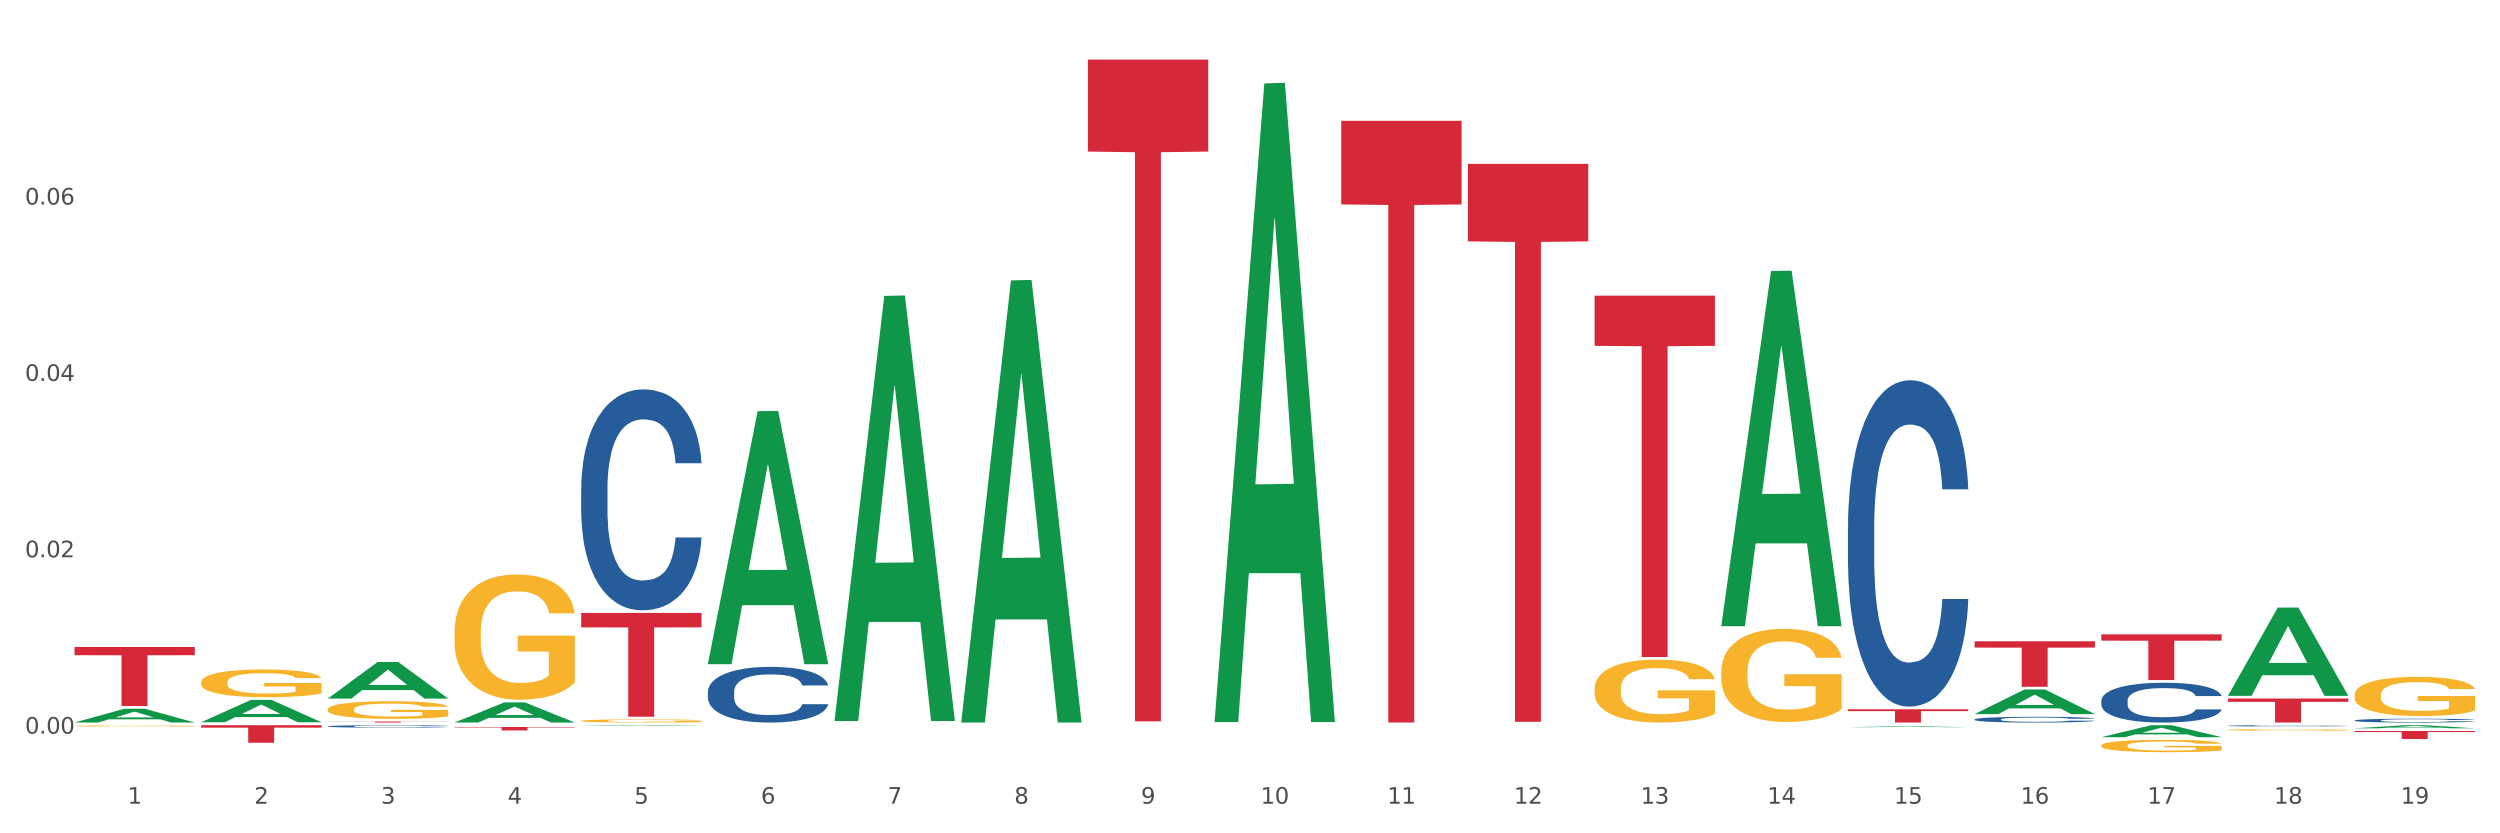 <?xml version="1.0" encoding="utf-8" standalone="no"?>
<!DOCTYPE svg PUBLIC "-//W3C//DTD SVG 1.1//EN"
  "http://www.w3.org/Graphics/SVG/1.1/DTD/svg11.dtd">
<svg xmlns:xlink="http://www.w3.org/1999/xlink" width="1080pt" height="360pt" viewBox="0 0 1080 360" xmlns="http://www.w3.org/2000/svg" version="1.1">
 <rect x="0" y="0" width="1080" height="360" fill="#333333" stroke="none"/>
 <defs>
  <style type="text/css">*{stroke-linejoin: round; stroke-linecap: butt}</style>
 </defs>
 <g id="figure_1">
  <g id="patch_1">
   <path d="M 0 360 
L 1080 360 
L 1080 0 
L 0 0 
z
" style="fill: #ffffff; stroke: #ffffff; stroke-linejoin: miter"/>
  </g>
  <g id="axes_1">
   <g id="matplotlib.axis_1">
    <g id="xtick_1">
     <g id="text_1">
      <!-- 1 -->
      <g style="fill: #4d4d4d" transform="translate(55.115 347.204) scale(0.096 -0.096)">
       <defs>
        <path id="DejaVuSans-31" d="M 794 531 
L 1825 531 
L 1825 4091 
L 703 3866 
L 703 4441 
L 1819 4666 
L 2450 4666 
L 2450 531 
L 3481 531 
L 3481 0 
L 794 0 
L 794 531 
z
" transform="scale(0.016)"/>
       </defs>
       <use xlink:href="#DejaVuSans-31"/>
      </g>
     </g>
    </g>
    <g id="xtick_2">
     <g id="text_2">
      <!-- 2 -->
      <g style="fill: #4d4d4d" transform="translate(109.839 347.204) scale(0.096 -0.096)">
       <defs>
        <path id="DejaVuSans-32" d="M 1228 531 
L 3431 531 
L 3431 0 
L 469 0 
L 469 531 
Q 828 903 1448 1529 
Q 2069 2156 2228 2338 
Q 2531 2678 2651 2914 
Q 2772 3150 2772 3378 
Q 2772 3750 2511 3984 
Q 2250 4219 1831 4219 
Q 1534 4219 1204 4116 
Q 875 4013 500 3803 
L 500 4441 
Q 881 4594 1212 4672 
Q 1544 4750 1819 4750 
Q 2544 4750 2975 4387 
Q 3406 4025 3406 3419 
Q 3406 3131 3298 2873 
Q 3191 2616 2906 2266 
Q 2828 2175 2409 1742 
Q 1991 1309 1228 531 
z
" transform="scale(0.016)"/>
       </defs>
       <use xlink:href="#DejaVuSans-32"/>
      </g>
     </g>
    </g>
    <g id="xtick_3">
     <g id="text_3">
      <!-- 3 -->
      <g style="fill: #4d4d4d" transform="translate(164.564 347.204) scale(0.096 -0.096)">
       <defs>
        <path id="DejaVuSans-33" d="M 2597 2516 
Q 3050 2419 3304 2112 
Q 3559 1806 3559 1356 
Q 3559 666 3084 287 
Q 2609 -91 1734 -91 
Q 1441 -91 1130 -33 
Q 819 25 488 141 
L 488 750 
Q 750 597 1062 519 
Q 1375 441 1716 441 
Q 2309 441 2620 675 
Q 2931 909 2931 1356 
Q 2931 1769 2642 2001 
Q 2353 2234 1838 2234 
L 1294 2234 
L 1294 2753 
L 1863 2753 
Q 2328 2753 2575 2939 
Q 2822 3125 2822 3475 
Q 2822 3834 2567 4026 
Q 2313 4219 1838 4219 
Q 1578 4219 1281 4162 
Q 984 4106 628 3988 
L 628 4550 
Q 988 4650 1302 4700 
Q 1616 4750 1894 4750 
Q 2613 4750 3031 4423 
Q 3450 4097 3450 3541 
Q 3450 3153 3228 2886 
Q 3006 2619 2597 2516 
z
" transform="scale(0.016)"/>
       </defs>
       <use xlink:href="#DejaVuSans-33"/>
      </g>
     </g>
    </g>
    <g id="xtick_4">
     <g id="text_4">
      <!-- 4 -->
      <g style="fill: #4d4d4d" transform="translate(219.288 347.204) scale(0.096 -0.096)">
       <defs>
        <path id="DejaVuSans-34" d="M 2419 4116 
L 825 1625 
L 2419 1625 
L 2419 4116 
z
M 2253 4666 
L 3047 4666 
L 3047 1625 
L 3713 1625 
L 3713 1100 
L 3047 1100 
L 3047 0 
L 2419 0 
L 2419 1100 
L 313 1100 
L 313 1709 
L 2253 4666 
z
" transform="scale(0.016)"/>
       </defs>
       <use xlink:href="#DejaVuSans-34"/>
      </g>
     </g>
    </g>
    <g id="xtick_5">
     <g id="text_5">
      <!-- 5 -->
      <g style="fill: #4d4d4d" transform="translate(274.012 347.204) scale(0.096 -0.096)">
       <defs>
        <path id="DejaVuSans-35" d="M 691 4666 
L 3169 4666 
L 3169 4134 
L 1269 4134 
L 1269 2991 
Q 1406 3038 1543 3061 
Q 1681 3084 1819 3084 
Q 2600 3084 3056 2656 
Q 3513 2228 3513 1497 
Q 3513 744 3044 326 
Q 2575 -91 1722 -91 
Q 1428 -91 1123 -41 
Q 819 9 494 109 
L 494 744 
Q 775 591 1075 516 
Q 1375 441 1709 441 
Q 2250 441 2565 725 
Q 2881 1009 2881 1497 
Q 2881 1984 2565 2268 
Q 2250 2553 1709 2553 
Q 1456 2553 1204 2497 
Q 953 2441 691 2322 
L 691 4666 
z
" transform="scale(0.016)"/>
       </defs>
       <use xlink:href="#DejaVuSans-35"/>
      </g>
     </g>
    </g>
    <g id="xtick_6">
     <g id="text_6">
      <!-- 6 -->
      <g style="fill: #4d4d4d" transform="translate(328.736 347.204) scale(0.096 -0.096)">
       <defs>
        <path id="DejaVuSans-36" d="M 2113 2584 
Q 1688 2584 1439 2293 
Q 1191 2003 1191 1497 
Q 1191 994 1439 701 
Q 1688 409 2113 409 
Q 2538 409 2786 701 
Q 3034 994 3034 1497 
Q 3034 2003 2786 2293 
Q 2538 2584 2113 2584 
z
M 3366 4563 
L 3366 3988 
Q 3128 4100 2886 4159 
Q 2644 4219 2406 4219 
Q 1781 4219 1451 3797 
Q 1122 3375 1075 2522 
Q 1259 2794 1537 2939 
Q 1816 3084 2150 3084 
Q 2853 3084 3261 2657 
Q 3669 2231 3669 1497 
Q 3669 778 3244 343 
Q 2819 -91 2113 -91 
Q 1303 -91 875 529 
Q 447 1150 447 2328 
Q 447 3434 972 4092 
Q 1497 4750 2381 4750 
Q 2619 4750 2861 4703 
Q 3103 4656 3366 4563 
z
" transform="scale(0.016)"/>
       </defs>
       <use xlink:href="#DejaVuSans-36"/>
      </g>
     </g>
    </g>
    <g id="xtick_7">
     <g id="text_7">
      <!-- 7 -->
      <g style="fill: #4d4d4d" transform="translate(383.461 347.204) scale(0.096 -0.096)">
       <defs>
        <path id="DejaVuSans-37" d="M 525 4666 
L 3525 4666 
L 3525 4397 
L 1831 0 
L 1172 0 
L 2766 4134 
L 525 4134 
L 525 4666 
z
" transform="scale(0.016)"/>
       </defs>
       <use xlink:href="#DejaVuSans-37"/>
      </g>
     </g>
    </g>
    <g id="xtick_8">
     <g id="text_8">
      <!-- 8 -->
      <g style="fill: #4d4d4d" transform="translate(438.185 347.204) scale(0.096 -0.096)">
       <defs>
        <path id="DejaVuSans-38" d="M 2034 2216 
Q 1584 2216 1326 1975 
Q 1069 1734 1069 1313 
Q 1069 891 1326 650 
Q 1584 409 2034 409 
Q 2484 409 2743 651 
Q 3003 894 3003 1313 
Q 3003 1734 2745 1975 
Q 2488 2216 2034 2216 
z
M 1403 2484 
Q 997 2584 770 2862 
Q 544 3141 544 3541 
Q 544 4100 942 4425 
Q 1341 4750 2034 4750 
Q 2731 4750 3128 4425 
Q 3525 4100 3525 3541 
Q 3525 3141 3298 2862 
Q 3072 2584 2669 2484 
Q 3125 2378 3379 2068 
Q 3634 1759 3634 1313 
Q 3634 634 3220 271 
Q 2806 -91 2034 -91 
Q 1263 -91 848 271 
Q 434 634 434 1313 
Q 434 1759 690 2068 
Q 947 2378 1403 2484 
z
M 1172 3481 
Q 1172 3119 1398 2916 
Q 1625 2713 2034 2713 
Q 2441 2713 2670 2916 
Q 2900 3119 2900 3481 
Q 2900 3844 2670 4047 
Q 2441 4250 2034 4250 
Q 1625 4250 1398 4047 
Q 1172 3844 1172 3481 
z
" transform="scale(0.016)"/>
       </defs>
       <use xlink:href="#DejaVuSans-38"/>
      </g>
     </g>
    </g>
    <g id="xtick_9">
     <g id="text_9">
      <!-- 9 -->
      <g style="fill: #4d4d4d" transform="translate(492.909 347.204) scale(0.096 -0.096)">
       <defs>
        <path id="DejaVuSans-39" d="M 703 97 
L 703 672 
Q 941 559 1184 500 
Q 1428 441 1663 441 
Q 2288 441 2617 861 
Q 2947 1281 2994 2138 
Q 2813 1869 2534 1725 
Q 2256 1581 1919 1581 
Q 1219 1581 811 2004 
Q 403 2428 403 3163 
Q 403 3881 828 4315 
Q 1253 4750 1959 4750 
Q 2769 4750 3195 4129 
Q 3622 3509 3622 2328 
Q 3622 1225 3098 567 
Q 2575 -91 1691 -91 
Q 1453 -91 1209 -44 
Q 966 3 703 97 
z
M 1959 2075 
Q 2384 2075 2632 2365 
Q 2881 2656 2881 3163 
Q 2881 3666 2632 3958 
Q 2384 4250 1959 4250 
Q 1534 4250 1286 3958 
Q 1038 3666 1038 3163 
Q 1038 2656 1286 2365 
Q 1534 2075 1959 2075 
z
" transform="scale(0.016)"/>
       </defs>
       <use xlink:href="#DejaVuSans-39"/>
      </g>
     </g>
    </g>
    <g id="xtick_10">
     <g id="text_10">
      <!-- 10 -->
      <g style="fill: #4d4d4d" transform="translate(544.58 347.204) scale(0.096 -0.096)">
       <defs>
        <path id="DejaVuSans-30" d="M 2034 4250 
Q 1547 4250 1301 3770 
Q 1056 3291 1056 2328 
Q 1056 1369 1301 889 
Q 1547 409 2034 409 
Q 2525 409 2770 889 
Q 3016 1369 3016 2328 
Q 3016 3291 2770 3770 
Q 2525 4250 2034 4250 
z
M 2034 4750 
Q 2819 4750 3233 4129 
Q 3647 3509 3647 2328 
Q 3647 1150 3233 529 
Q 2819 -91 2034 -91 
Q 1250 -91 836 529 
Q 422 1150 422 2328 
Q 422 3509 836 4129 
Q 1250 4750 2034 4750 
z
" transform="scale(0.016)"/>
       </defs>
       <use xlink:href="#DejaVuSans-31"/>
       <use xlink:href="#DejaVuSans-30" transform="translate(63.623 0)"/>
      </g>
     </g>
    </g>
    <g id="xtick_11">
     <g id="text_11">
      <!-- 11 -->
      <g style="fill: #4d4d4d" transform="translate(599.304 347.204) scale(0.096 -0.096)">
       <use xlink:href="#DejaVuSans-31"/>
       <use xlink:href="#DejaVuSans-31" transform="translate(63.623 0)"/>
      </g>
     </g>
    </g>
    <g id="xtick_12">
     <g id="text_12">
      <!-- 12 -->
      <g style="fill: #4d4d4d" transform="translate(654.028 347.204) scale(0.096 -0.096)">
       <use xlink:href="#DejaVuSans-31"/>
       <use xlink:href="#DejaVuSans-32" transform="translate(63.623 0)"/>
      </g>
     </g>
    </g>
    <g id="xtick_13">
     <g id="text_13">
      <!-- 13 -->
      <g style="fill: #4d4d4d" transform="translate(708.752 347.204) scale(0.096 -0.096)">
       <use xlink:href="#DejaVuSans-31"/>
       <use xlink:href="#DejaVuSans-33" transform="translate(63.623 0)"/>
      </g>
     </g>
    </g>
    <g id="xtick_14">
     <g id="text_14">
      <!-- 14 -->
      <g style="fill: #4d4d4d" transform="translate(763.477 347.204) scale(0.096 -0.096)">
       <use xlink:href="#DejaVuSans-31"/>
       <use xlink:href="#DejaVuSans-34" transform="translate(63.623 0)"/>
      </g>
     </g>
    </g>
    <g id="xtick_15">
     <g id="text_15">
      <!-- 15 -->
      <g style="fill: #4d4d4d" transform="translate(818.201 347.204) scale(0.096 -0.096)">
       <use xlink:href="#DejaVuSans-31"/>
       <use xlink:href="#DejaVuSans-35" transform="translate(63.623 0)"/>
      </g>
     </g>
    </g>
    <g id="xtick_16">
     <g id="text_16">
      <!-- 16 -->
      <g style="fill: #4d4d4d" transform="translate(872.925 347.204) scale(0.096 -0.096)">
       <use xlink:href="#DejaVuSans-31"/>
       <use xlink:href="#DejaVuSans-36" transform="translate(63.623 0)"/>
      </g>
     </g>
    </g>
    <g id="xtick_17">
     <g id="text_17">
      <!-- 17 -->
      <g style="fill: #4d4d4d" transform="translate(927.649 347.204) scale(0.096 -0.096)">
       <use xlink:href="#DejaVuSans-31"/>
       <use xlink:href="#DejaVuSans-37" transform="translate(63.623 0)"/>
      </g>
     </g>
    </g>
    <g id="xtick_18">
     <g id="text_18">
      <!-- 18 -->
      <g style="fill: #4d4d4d" transform="translate(982.374 347.204) scale(0.096 -0.096)">
       <use xlink:href="#DejaVuSans-31"/>
       <use xlink:href="#DejaVuSans-38" transform="translate(63.623 0)"/>
      </g>
     </g>
    </g>
    <g id="xtick_19">
     <g id="text_19">
      <!-- 19 -->
      <g style="fill: #4d4d4d" transform="translate(1037.098 347.204) scale(0.096 -0.096)">
       <use xlink:href="#DejaVuSans-31"/>
       <use xlink:href="#DejaVuSans-39" transform="translate(63.623 0)"/>
      </g>
     </g>
    </g>
    <g id="xtick_20"/>
    <g id="xtick_21"/>
    <g id="xtick_22"/>
    <g id="xtick_23"/>
    <g id="xtick_24"/>
    <g id="xtick_25"/>
    <g id="xtick_26"/>
    <g id="xtick_27"/>
    <g id="xtick_28"/>
    <g id="xtick_29"/>
    <g id="xtick_30"/>
    <g id="xtick_31"/>
    <g id="xtick_32"/>
    <g id="xtick_33"/>
    <g id="xtick_34"/>
    <g id="xtick_35"/>
    <g id="xtick_36"/>
    <g id="xtick_37"/>
   </g>
   <g id="matplotlib.axis_2">
    <g id="ytick_1">
     <g id="text_20">
      <!-- 0.00 -->
      <g style="fill: #4d4d4d" transform="translate(10.8 316.94) scale(0.096 -0.096)">
       <defs>
        <path id="DejaVuSans-2e" d="M 684 794 
L 1344 794 
L 1344 0 
L 684 0 
L 684 794 
z
" transform="scale(0.016)"/>
       </defs>
       <use xlink:href="#DejaVuSans-30"/>
       <use xlink:href="#DejaVuSans-2e" transform="translate(63.623 0)"/>
       <use xlink:href="#DejaVuSans-30" transform="translate(95.41 0)"/>
       <use xlink:href="#DejaVuSans-30" transform="translate(159.033 0)"/>
      </g>
     </g>
    </g>
    <g id="ytick_2">
     <g id="text_21">
      <!-- 0.02 -->
      <g style="fill: #4d4d4d" transform="translate(10.8 240.748) scale(0.096 -0.096)">
       <use xlink:href="#DejaVuSans-30"/>
       <use xlink:href="#DejaVuSans-2e" transform="translate(63.623 0)"/>
       <use xlink:href="#DejaVuSans-30" transform="translate(95.41 0)"/>
       <use xlink:href="#DejaVuSans-32" transform="translate(159.033 0)"/>
      </g>
     </g>
    </g>
    <g id="ytick_3">
     <g id="text_22">
      <!-- 0.04 -->
      <g style="fill: #4d4d4d" transform="translate(10.8 164.556) scale(0.096 -0.096)">
       <use xlink:href="#DejaVuSans-30"/>
       <use xlink:href="#DejaVuSans-2e" transform="translate(63.623 0)"/>
       <use xlink:href="#DejaVuSans-30" transform="translate(95.41 0)"/>
       <use xlink:href="#DejaVuSans-34" transform="translate(159.033 0)"/>
      </g>
     </g>
    </g>
    <g id="ytick_4">
     <g id="text_23">
      <!-- 0.06 -->
      <g style="fill: #4d4d4d" transform="translate(10.8 88.364) scale(0.096 -0.096)">
       <use xlink:href="#DejaVuSans-30"/>
       <use xlink:href="#DejaVuSans-2e" transform="translate(63.623 0)"/>
       <use xlink:href="#DejaVuSans-30" transform="translate(95.41 0)"/>
       <use xlink:href="#DejaVuSans-36" transform="translate(159.033 0)"/>
      </g>
     </g>
    </g>
    <g id="ytick_5"/>
    <g id="ytick_6"/>
    <g id="ytick_7"/>
    <g id="ytick_8"/>
   </g>
   <g id="PolyCollection_1">
    <path d="M 32.175 312.131 
L 32.229 312.125 
L 53.667 306.188 
L 62.564 306.182 
L 84.163 312.142 
L 73.873 312.142 
L 69.21 310.754 
L 47.075 310.754 
L 46.914 310.777 
L 42.412 312.142 
L 32.175 312.142 
L 32.175 312.131 
L 49.862 309.926 
L 66.423 309.92 
L 58.223 307.453 
L 58.115 307.441 
L 58.008 307.458 
L 49.808 309.92 
L 49.862 309.926 
L 32.175 312.131 
z
" clip-path="url(#p5fb655db9b)" style="fill: #109648"/>
    <path d="M 86.899 311.994 
L 86.953 311.985 
L 108.391 302.356 
L 117.288 302.347 
L 138.887 312.012 
L 128.597 312.012 
L 123.934 309.761 
L 101.799 309.761 
L 101.638 309.798 
L 97.136 312.012 
L 86.899 312.012 
L 86.899 311.994 
L 104.586 308.418 
L 121.147 308.409 
L 112.947 304.407 
L 112.84 304.389 
L 112.733 304.416 
L 104.532 308.409 
L 104.586 308.418 
L 86.899 311.994 
z
" clip-path="url(#p5fb655db9b)" style="fill: #109648"/>
    <path d="M 141.624 301.756 
L 141.677 301.741 
L 163.116 285.979 
L 172.012 285.964 
L 193.612 301.786 
L 183.321 301.786 
L 178.658 298.101 
L 156.523 298.101 
L 156.362 298.161 
L 151.86 301.786 
L 141.624 301.786 
L 141.624 301.756 
L 159.31 295.903 
L 175.871 295.888 
L 167.671 289.337 
L 167.564 289.307 
L 167.457 289.351 
L 159.257 295.888 
L 159.31 295.903 
L 141.624 301.756 
z
" clip-path="url(#p5fb655db9b)" style="fill: #109648"/>
    <path d="M 196.348 312.126 
L 196.401 312.118 
L 217.84 303.441 
L 226.737 303.433 
L 248.336 312.142 
L 238.045 312.142 
L 233.383 310.114 
L 211.247 310.114 
L 211.087 310.147 
L 206.585 312.142 
L 196.348 312.142 
L 196.348 312.126 
L 214.034 308.904 
L 230.596 308.896 
L 222.395 305.289 
L 222.288 305.273 
L 222.181 305.298 
L 213.981 308.896 
L 214.034 308.904 
L 196.348 312.126 
z
" clip-path="url(#p5fb655db9b)" style="fill: #109648"/>
    <path d="M 743.591 290.26 
L 743.652 290.224 
L 743.652 288.901 
L 743.775 287.763 
L 744.388 285.008 
L 745.309 282.731 
L 745.984 281.519 
L 746.66 280.527 
L 747.457 279.535 
L 748.44 278.507 
L 750.22 277.001 
L 751.324 276.23 
L 752.675 275.422 
L 755.13 274.246 
L 756.91 273.585 
L 758.751 273.034 
L 761.759 272.373 
L 763.723 272.079 
L 765.81 271.859 
L 768.326 271.712 
L 770.229 271.675 
L 774.403 271.785 
L 777.963 272.116 
L 779.681 272.373 
L 781.891 272.814 
L 783.057 273.108 
L 784.96 273.695 
L 786.924 274.467 
L 788.275 275.128 
L 790.3 276.377 
L 791.835 277.625 
L 793.246 279.168 
L 793.983 280.233 
L 794.535 281.225 
L 795.026 282.363 
L 795.517 284.163 
L 784.469 284.163 
L 784.039 282.878 
L 783.364 281.666 
L 782.382 280.49 
L 781.523 279.756 
L 780.05 278.837 
L 778.699 278.25 
L 777.288 277.809 
L 775.569 277.442 
L 774.219 277.258 
L 772.316 277.111 
L 768.572 277.148 
L 766.055 277.442 
L 764.337 277.809 
L 763.232 278.14 
L 762.25 278.507 
L 761.145 279.021 
L 759.856 279.792 
L 758.935 280.49 
L 758.015 281.372 
L 757.278 282.253 
L 756.603 283.282 
L 756.051 284.384 
L 755.621 285.522 
L 755.253 286.918 
L 754.946 289.232 
L 754.946 294.264 
L 755.068 295.402 
L 755.375 296.908 
L 755.744 298.047 
L 756.357 299.406 
L 756.91 300.324 
L 757.953 301.646 
L 759.119 302.748 
L 760.04 303.446 
L 760.961 304.034 
L 762.557 304.842 
L 764.337 305.503 
L 765.871 305.907 
L 767.958 306.274 
L 769.37 306.421 
L 770.597 306.495 
L 773.605 306.495 
L 775.753 306.385 
L 778.147 306.127 
L 779.988 305.797 
L 781.523 305.393 
L 783.241 304.732 
L 784.346 304.107 
L 784.346 296.431 
L 770.843 296.394 
L 770.843 291.289 
L 795.579 291.289 
L 795.579 306.274 
L 794.535 307.046 
L 793.369 307.744 
L 792.141 308.368 
L 790.3 309.139 
L 788.09 309.874 
L 786.126 310.388 
L 784.039 310.829 
L 781.584 311.233 
L 778.392 311.6 
L 776.428 311.747 
L 773.973 311.857 
L 771.088 311.894 
L 768.572 311.82 
L 766.117 311.637 
L 763.539 311.306 
L 761.022 310.829 
L 759.119 310.351 
L 757.217 309.764 
L 755.191 308.992 
L 753.595 308.258 
L 752.368 307.597 
L 751.017 306.752 
L 749.544 305.65 
L 748.44 304.658 
L 747.457 303.63 
L 746.414 302.308 
L 745.677 301.169 
L 744.941 299.736 
L 744.511 298.671 
L 744.02 297.019 
L 743.652 294.705 
L 743.591 290.26 
z
" clip-path="url(#p5fb655db9b)" style="fill: #f7b32b"/>
    <path d="M 907.763 322.075 
L 907.825 322.07 
L 907.825 321.895 
L 907.948 321.743 
L 908.561 321.377 
L 909.482 321.075 
L 910.157 320.914 
L 910.832 320.782 
L 911.63 320.65 
L 912.612 320.514 
L 914.392 320.314 
L 915.497 320.211 
L 916.847 320.104 
L 919.303 319.948 
L 921.083 319.86 
L 922.924 319.787 
L 925.932 319.699 
L 927.896 319.66 
L 929.983 319.63 
L 932.499 319.611 
L 934.402 319.606 
L 938.576 319.621 
L 942.136 319.665 
L 943.854 319.699 
L 946.064 319.757 
L 947.23 319.796 
L 949.133 319.874 
L 951.097 319.977 
L 952.447 320.065 
L 954.473 320.231 
L 956.007 320.397 
L 957.419 320.601 
L 958.156 320.743 
L 958.708 320.875 
L 959.199 321.026 
L 959.69 321.265 
L 948.642 321.265 
L 948.212 321.094 
L 947.537 320.933 
L 946.555 320.777 
L 945.696 320.68 
L 944.223 320.558 
L 942.872 320.479 
L 941.46 320.421 
L 939.742 320.372 
L 938.392 320.348 
L 936.489 320.328 
L 932.745 320.333 
L 930.228 320.372 
L 928.51 320.421 
L 927.405 320.465 
L 926.423 320.514 
L 925.318 320.582 
L 924.029 320.684 
L 923.108 320.777 
L 922.187 320.894 
L 921.451 321.011 
L 920.776 321.148 
L 920.223 321.294 
L 919.794 321.446 
L 919.425 321.631 
L 919.119 321.939 
L 919.119 322.607 
L 919.241 322.758 
L 919.548 322.958 
L 919.916 323.11 
L 920.53 323.29 
L 921.083 323.412 
L 922.126 323.588 
L 923.292 323.734 
L 924.213 323.827 
L 925.134 323.905 
L 926.73 324.013 
L 928.51 324.1 
L 930.044 324.154 
L 932.131 324.203 
L 933.543 324.222 
L 934.77 324.232 
L 937.778 324.232 
L 939.926 324.218 
L 942.32 324.183 
L 944.161 324.139 
L 945.696 324.086 
L 947.414 323.998 
L 948.519 323.915 
L 948.519 322.895 
L 935.016 322.89 
L 935.016 322.212 
L 959.751 322.212 
L 959.751 324.203 
L 958.708 324.305 
L 957.542 324.398 
L 956.314 324.481 
L 954.473 324.584 
L 952.263 324.681 
L 950.299 324.749 
L 948.212 324.808 
L 945.757 324.862 
L 942.565 324.91 
L 940.601 324.93 
L 938.146 324.945 
L 935.261 324.95 
L 932.745 324.94 
L 930.29 324.915 
L 927.712 324.871 
L 925.195 324.808 
L 923.292 324.745 
L 921.39 324.666 
L 919.364 324.564 
L 917.768 324.466 
L 916.541 324.379 
L 915.19 324.266 
L 913.717 324.12 
L 912.612 323.988 
L 911.63 323.852 
L 910.587 323.676 
L 909.85 323.525 
L 909.114 323.334 
L 908.684 323.193 
L 908.193 322.973 
L 907.825 322.666 
L 907.763 322.075 
z
" clip-path="url(#p5fb655db9b)" style="fill: #f7b32b"/>
    <path d="M 962.488 315.3 
L 962.549 315.299 
L 962.549 315.277 
L 962.672 315.258 
L 963.286 315.211 
L 964.206 315.173 
L 964.881 315.153 
L 965.557 315.136 
L 966.355 315.119 
L 967.337 315.102 
L 969.117 315.077 
L 970.221 315.064 
L 971.572 315.05 
L 974.027 315.03 
L 975.807 315.019 
L 977.648 315.01 
L 980.656 314.999 
L 982.62 314.994 
L 984.707 314.99 
L 987.223 314.988 
L 989.126 314.987 
L 993.3 314.989 
L 996.86 314.994 
L 998.579 314.999 
L 1000.788 315.006 
L 1001.954 315.011 
L 1003.857 315.021 
L 1005.821 315.034 
L 1007.172 315.045 
L 1009.197 315.066 
L 1010.732 315.087 
L 1012.143 315.113 
L 1012.88 315.131 
L 1013.432 315.148 
L 1013.923 315.167 
L 1014.414 315.197 
L 1003.366 315.197 
L 1002.936 315.176 
L 1002.261 315.155 
L 1001.279 315.135 
L 1000.42 315.123 
L 998.947 315.108 
L 997.596 315.098 
L 996.185 315.09 
L 994.466 315.084 
L 993.116 315.081 
L 991.213 315.078 
L 987.469 315.079 
L 984.952 315.084 
L 983.234 315.09 
L 982.129 315.096 
L 981.147 315.102 
L 980.042 315.111 
L 978.753 315.124 
L 977.832 315.135 
L 976.912 315.15 
L 976.175 315.165 
L 975.5 315.182 
L 974.948 315.201 
L 974.518 315.22 
L 974.15 315.244 
L 973.843 315.283 
L 973.843 315.367 
L 973.966 315.386 
L 974.272 315.412 
L 974.641 315.431 
L 975.255 315.454 
L 975.807 315.469 
L 976.85 315.492 
L 978.017 315.51 
L 978.937 315.522 
L 979.858 315.532 
L 981.454 315.545 
L 983.234 315.557 
L 984.768 315.563 
L 986.855 315.57 
L 988.267 315.572 
L 989.494 315.573 
L 992.502 315.573 
L 994.65 315.571 
L 997.044 315.567 
L 998.885 315.562 
L 1000.42 315.555 
L 1002.139 315.544 
L 1003.243 315.533 
L 1003.243 315.404 
L 989.74 315.403 
L 989.74 315.317 
L 1014.476 315.317 
L 1014.476 315.57 
L 1013.432 315.583 
L 1012.266 315.594 
L 1011.038 315.605 
L 1009.197 315.618 
L 1006.987 315.63 
L 1005.023 315.639 
L 1002.936 315.646 
L 1000.481 315.653 
L 997.29 315.659 
L 995.325 315.662 
L 992.87 315.664 
L 989.985 315.664 
L 987.469 315.663 
L 985.014 315.66 
L 982.436 315.654 
L 979.919 315.646 
L 978.017 315.638 
L 976.114 315.628 
L 974.088 315.615 
L 972.492 315.603 
L 971.265 315.592 
L 969.915 315.578 
L 968.441 315.559 
L 967.337 315.542 
L 966.355 315.525 
L 965.311 315.503 
L 964.575 315.484 
L 963.838 315.459 
L 963.408 315.442 
L 962.917 315.414 
L 962.549 315.375 
L 962.488 315.3 
z
" clip-path="url(#p5fb655db9b)" style="fill: #f7b32b"/>
    <path d="M 688.866 297.524 
L 688.928 297.5 
L 688.928 296.606 
L 689.05 295.837 
L 689.664 293.975 
L 690.585 292.437 
L 691.26 291.618 
L 691.935 290.948 
L 692.733 290.278 
L 693.715 289.583 
L 695.495 288.565 
L 696.6 288.044 
L 697.95 287.498 
L 700.406 286.704 
L 702.186 286.257 
L 704.027 285.885 
L 707.034 285.438 
L 708.999 285.24 
L 711.086 285.091 
L 713.602 284.991 
L 715.505 284.967 
L 719.679 285.041 
L 723.239 285.264 
L 724.957 285.438 
L 727.167 285.736 
L 728.333 285.934 
L 730.236 286.332 
L 732.2 286.853 
L 733.55 287.299 
L 735.576 288.143 
L 737.11 288.987 
L 738.522 290.029 
L 739.258 290.749 
L 739.811 291.419 
L 740.302 292.189 
L 740.793 293.405 
L 729.745 293.405 
L 729.315 292.536 
L 728.64 291.717 
L 727.658 290.923 
L 726.799 290.427 
L 725.325 289.806 
L 723.975 289.409 
L 722.563 289.111 
L 720.845 288.863 
L 719.494 288.739 
L 717.592 288.64 
L 713.848 288.664 
L 711.331 288.863 
L 709.612 289.111 
L 708.508 289.335 
L 707.526 289.583 
L 706.421 289.93 
L 705.132 290.451 
L 704.211 290.923 
L 703.29 291.519 
L 702.554 292.114 
L 701.879 292.809 
L 701.326 293.554 
L 700.897 294.323 
L 700.528 295.266 
L 700.221 296.83 
L 700.221 300.23 
L 700.344 300.999 
L 700.651 302.016 
L 701.019 302.786 
L 701.633 303.704 
L 702.186 304.325 
L 703.229 305.218 
L 704.395 305.962 
L 705.316 306.434 
L 706.237 306.831 
L 707.832 307.377 
L 709.612 307.824 
L 711.147 308.097 
L 713.234 308.345 
L 714.645 308.444 
L 715.873 308.494 
L 718.881 308.494 
L 721.029 308.419 
L 723.423 308.246 
L 725.264 308.022 
L 726.799 307.749 
L 728.517 307.303 
L 729.622 306.881 
L 729.622 301.694 
L 716.119 301.669 
L 716.119 298.219 
L 740.854 298.219 
L 740.854 308.345 
L 739.811 308.866 
L 738.645 309.338 
L 737.417 309.76 
L 735.576 310.281 
L 733.366 310.777 
L 731.402 311.125 
L 729.315 311.422 
L 726.86 311.695 
L 723.668 311.944 
L 721.704 312.043 
L 719.249 312.117 
L 716.364 312.142 
L 713.848 312.093 
L 711.392 311.968 
L 708.814 311.745 
L 706.298 311.422 
L 704.395 311.1 
L 702.492 310.703 
L 700.467 310.182 
L 698.871 309.685 
L 697.643 309.238 
L 696.293 308.668 
L 694.82 307.923 
L 693.715 307.253 
L 692.733 306.558 
L 691.69 305.665 
L 690.953 304.895 
L 690.217 303.927 
L 689.787 303.208 
L 689.296 302.091 
L 688.928 300.527 
L 688.866 297.524 
z
" clip-path="url(#p5fb655db9b)" style="fill: #f7b32b"/>
    <path d="M 1017.212 314.627 
L 1017.266 314.626 
L 1038.704 313.294 
L 1047.601 313.292 
L 1069.2 314.63 
L 1058.91 314.63 
L 1054.247 314.318 
L 1032.112 314.318 
L 1031.951 314.324 
L 1027.449 314.63 
L 1017.212 314.63 
L 1017.212 314.627 
L 1034.899 314.133 
L 1051.46 314.131 
L 1043.26 313.577 
L 1043.152 313.575 
L 1043.045 313.579 
L 1034.845 314.131 
L 1034.899 314.133 
L 1017.212 314.627 
z
" clip-path="url(#p5fb655db9b)" style="fill: #109648"/>
    <path d="M 32.175 313.602 
L 32.236 313.602 
L 32.236 313.586 
L 32.359 313.572 
L 32.973 313.54 
L 33.894 313.513 
L 34.569 313.499 
L 35.244 313.487 
L 36.042 313.475 
L 37.024 313.463 
L 38.804 313.445 
L 39.909 313.436 
L 41.259 313.427 
L 43.714 313.413 
L 45.494 313.405 
L 47.336 313.398 
L 50.343 313.39 
L 52.307 313.387 
L 54.394 313.384 
L 56.911 313.383 
L 58.814 313.382 
L 62.987 313.384 
L 66.547 313.387 
L 68.266 313.39 
L 70.476 313.396 
L 71.642 313.399 
L 73.544 313.406 
L 75.509 313.415 
L 76.859 313.423 
L 78.884 313.438 
L 80.419 313.453 
L 81.831 313.471 
L 82.567 313.483 
L 83.12 313.495 
L 83.611 313.509 
L 84.102 313.53 
L 73.053 313.53 
L 72.624 313.515 
L 71.949 313.5 
L 70.967 313.486 
L 70.107 313.478 
L 68.634 313.467 
L 67.284 313.46 
L 65.872 313.455 
L 64.153 313.45 
L 62.803 313.448 
L 60.9 313.447 
L 57.156 313.447 
L 54.64 313.45 
L 52.921 313.455 
L 51.816 313.459 
L 50.834 313.463 
L 49.729 313.469 
L 48.44 313.478 
L 47.52 313.486 
L 46.599 313.497 
L 45.863 313.507 
L 45.187 313.519 
L 44.635 313.533 
L 44.205 313.546 
L 43.837 313.562 
L 43.53 313.59 
L 43.53 313.649 
L 43.653 313.663 
L 43.96 313.681 
L 44.328 313.694 
L 44.942 313.71 
L 45.494 313.721 
L 46.538 313.737 
L 47.704 313.75 
L 48.625 313.758 
L 49.545 313.765 
L 51.141 313.774 
L 52.921 313.782 
L 54.456 313.787 
L 56.542 313.791 
L 57.954 313.793 
L 59.182 313.794 
L 62.189 313.794 
L 64.338 313.793 
L 66.731 313.79 
L 68.573 313.786 
L 70.107 313.781 
L 71.826 313.773 
L 72.931 313.766 
L 72.931 313.675 
L 59.427 313.675 
L 59.427 313.614 
L 84.163 313.614 
L 84.163 313.791 
L 83.12 313.801 
L 81.953 313.809 
L 80.726 313.816 
L 78.884 313.825 
L 76.675 313.834 
L 74.711 313.84 
L 72.624 313.845 
L 70.169 313.85 
L 66.977 313.854 
L 65.013 313.856 
L 62.558 313.857 
L 59.673 313.858 
L 57.156 313.857 
L 54.701 313.855 
L 52.123 313.851 
L 49.607 313.845 
L 47.704 313.84 
L 45.801 313.833 
L 43.776 313.824 
L 42.18 313.815 
L 40.952 313.807 
L 39.602 313.797 
L 38.129 313.784 
L 37.024 313.772 
L 36.042 313.76 
L 34.998 313.744 
L 34.262 313.731 
L 33.525 313.714 
L 33.096 313.701 
L 32.605 313.682 
L 32.236 313.655 
L 32.175 313.602 
z
" clip-path="url(#p5fb655db9b)" style="fill: #f7b32b"/>
    <path d="M 1017.212 300.234 
L 1017.273 300.219 
L 1017.273 299.662 
L 1017.396 299.183 
L 1018.01 298.024 
L 1018.931 297.066 
L 1019.606 296.556 
L 1020.281 296.139 
L 1021.079 295.721 
L 1022.061 295.289 
L 1023.841 294.655 
L 1024.946 294.33 
L 1026.296 293.99 
L 1028.751 293.496 
L 1030.531 293.218 
L 1032.373 292.986 
L 1035.38 292.708 
L 1037.344 292.584 
L 1039.431 292.491 
L 1041.948 292.43 
L 1043.85 292.414 
L 1048.024 292.46 
L 1051.584 292.6 
L 1053.303 292.708 
L 1055.512 292.893 
L 1056.679 293.017 
L 1058.581 293.264 
L 1060.546 293.589 
L 1061.896 293.867 
L 1063.921 294.392 
L 1065.456 294.918 
L 1066.868 295.567 
L 1067.604 296.015 
L 1068.157 296.432 
L 1068.648 296.911 
L 1069.139 297.669 
L 1058.09 297.669 
L 1057.661 297.128 
L 1056.986 296.618 
L 1056.004 296.123 
L 1055.144 295.814 
L 1053.671 295.428 
L 1052.321 295.181 
L 1050.909 294.995 
L 1049.19 294.841 
L 1047.84 294.763 
L 1045.937 294.701 
L 1042.193 294.717 
L 1039.677 294.841 
L 1037.958 294.995 
L 1036.853 295.134 
L 1035.871 295.289 
L 1034.766 295.505 
L 1033.477 295.83 
L 1032.557 296.123 
L 1031.636 296.494 
L 1030.899 296.865 
L 1030.224 297.298 
L 1029.672 297.761 
L 1029.242 298.241 
L 1028.874 298.828 
L 1028.567 299.801 
L 1028.567 301.919 
L 1028.69 302.398 
L 1028.997 303.032 
L 1029.365 303.511 
L 1029.979 304.082 
L 1030.531 304.469 
L 1031.575 305.025 
L 1032.741 305.489 
L 1033.662 305.783 
L 1034.582 306.03 
L 1036.178 306.37 
L 1037.958 306.648 
L 1039.493 306.818 
L 1041.579 306.973 
L 1042.991 307.034 
L 1044.219 307.065 
L 1047.226 307.065 
L 1049.375 307.019 
L 1051.768 306.911 
L 1053.61 306.772 
L 1055.144 306.602 
L 1056.863 306.323 
L 1057.968 306.061 
L 1057.968 302.831 
L 1044.464 302.815 
L 1044.464 300.667 
L 1069.2 300.667 
L 1069.2 306.973 
L 1068.157 307.297 
L 1066.99 307.591 
L 1065.763 307.853 
L 1063.921 308.178 
L 1061.712 308.487 
L 1059.748 308.703 
L 1057.661 308.889 
L 1055.206 309.059 
L 1052.014 309.213 
L 1050.05 309.275 
L 1047.595 309.322 
L 1044.71 309.337 
L 1042.193 309.306 
L 1039.738 309.229 
L 1037.16 309.09 
L 1034.644 308.889 
L 1032.741 308.688 
L 1030.838 308.441 
L 1028.813 308.116 
L 1027.217 307.807 
L 1025.989 307.529 
L 1024.639 307.173 
L 1023.166 306.71 
L 1022.061 306.293 
L 1021.079 305.86 
L 1020.035 305.303 
L 1019.299 304.824 
L 1018.562 304.222 
L 1018.133 303.773 
L 1017.642 303.078 
L 1017.273 302.104 
L 1017.212 300.234 
z
" clip-path="url(#p5fb655db9b)" style="fill: #f7b32b"/>
    <path d="M 907.763 318.446 
L 907.817 318.441 
L 929.255 313.297 
L 938.152 313.292 
L 959.751 318.456 
L 949.461 318.456 
L 944.798 317.253 
L 922.663 317.253 
L 922.502 317.273 
L 918 318.456 
L 907.763 318.456 
L 907.763 318.446 
L 925.45 316.536 
L 942.011 316.531 
L 933.811 314.393 
L 933.704 314.383 
L 933.597 314.398 
L 925.396 316.531 
L 925.45 316.536 
L 907.763 318.446 
z
" clip-path="url(#p5fb655db9b)" style="fill: #109648"/>
    <path d="M 853.039 308.494 
L 853.093 308.483 
L 874.531 297.849 
L 883.428 297.839 
L 905.027 308.514 
L 894.737 308.514 
L 890.074 306.028 
L 867.939 306.028 
L 867.778 306.068 
L 863.276 308.514 
L 853.039 308.514 
L 853.039 308.494 
L 870.726 304.545 
L 887.287 304.535 
L 879.087 300.115 
L 878.98 300.095 
L 878.872 300.125 
L 870.672 304.535 
L 870.726 304.545 
L 853.039 308.494 
z
" clip-path="url(#p5fb655db9b)" style="fill: #109648"/>
    <path d="M 798.315 314.143 
L 798.368 314.142 
L 819.807 313.766 
L 828.704 313.765 
L 850.303 314.144 
L 840.012 314.144 
L 835.35 314.055 
L 813.215 314.055 
L 813.054 314.057 
L 808.552 314.144 
L 798.315 314.144 
L 798.315 314.143 
L 816.002 314.003 
L 832.563 314.003 
L 824.362 313.846 
L 824.255 313.845 
L 824.148 313.846 
L 815.948 314.003 
L 816.002 314.003 
L 798.315 314.143 
z
" clip-path="url(#p5fb655db9b)" style="fill: #109648"/>
    <path d="M 743.591 270.237 
L 743.644 270.092 
L 765.083 117.073 
L 773.979 116.929 
L 795.579 270.525 
L 785.288 270.525 
L 780.625 234.758 
L 758.49 234.758 
L 758.329 235.335 
L 753.827 270.525 
L 743.591 270.525 
L 743.591 270.237 
L 761.277 213.413 
L 777.838 213.269 
L 769.638 149.668 
L 769.531 149.379 
L 769.424 149.812 
L 761.224 213.269 
L 761.277 213.413 
L 743.591 270.237 
z
" clip-path="url(#p5fb655db9b)" style="fill: #109648"/>
    <path d="M 251.072 311.408 
L 251.133 311.407 
L 251.133 311.362 
L 251.256 311.323 
L 251.87 311.229 
L 252.791 311.152 
L 253.466 311.111 
L 254.141 311.077 
L 254.939 311.044 
L 255.921 311.009 
L 257.701 310.958 
L 258.806 310.932 
L 260.156 310.904 
L 262.611 310.864 
L 264.391 310.842 
L 266.233 310.823 
L 269.24 310.801 
L 271.204 310.791 
L 273.291 310.783 
L 275.808 310.778 
L 277.711 310.777 
L 281.884 310.781 
L 285.444 310.792 
L 287.163 310.801 
L 289.373 310.816 
L 290.539 310.826 
L 292.442 310.845 
L 294.406 310.872 
L 295.756 310.894 
L 297.782 310.936 
L 299.316 310.979 
L 300.728 311.031 
L 301.464 311.067 
L 302.017 311.101 
L 302.508 311.14 
L 302.999 311.201 
L 291.951 311.201 
L 291.521 311.157 
L 290.846 311.116 
L 289.864 311.076 
L 289.004 311.051 
L 287.531 311.02 
L 286.181 311 
L 284.769 310.985 
L 283.051 310.973 
L 281.7 310.966 
L 279.797 310.961 
L 276.053 310.963 
L 273.537 310.973 
L 271.818 310.985 
L 270.713 310.996 
L 269.731 311.009 
L 268.627 311.026 
L 267.338 311.052 
L 266.417 311.076 
L 265.496 311.106 
L 264.76 311.136 
L 264.084 311.171 
L 263.532 311.208 
L 263.102 311.247 
L 262.734 311.294 
L 262.427 311.373 
L 262.427 311.544 
L 262.55 311.582 
L 262.857 311.633 
L 263.225 311.672 
L 263.839 311.718 
L 264.391 311.749 
L 265.435 311.794 
L 266.601 311.832 
L 267.522 311.855 
L 268.442 311.875 
L 270.038 311.903 
L 271.818 311.925 
L 273.353 311.939 
L 275.44 311.951 
L 276.851 311.956 
L 278.079 311.959 
L 281.086 311.959 
L 283.235 311.955 
L 285.629 311.946 
L 287.47 311.935 
L 289.004 311.921 
L 290.723 311.899 
L 291.828 311.878 
L 291.828 311.617 
L 278.324 311.616 
L 278.324 311.443 
L 303.06 311.443 
L 303.06 311.951 
L 302.017 311.978 
L 300.851 312.001 
L 299.623 312.022 
L 297.782 312.049 
L 295.572 312.074 
L 293.608 312.091 
L 291.521 312.106 
L 289.066 312.12 
L 285.874 312.132 
L 283.91 312.137 
L 281.455 312.141 
L 278.57 312.142 
L 276.053 312.14 
L 273.598 312.133 
L 271.02 312.122 
L 268.504 312.106 
L 266.601 312.09 
L 264.698 312.07 
L 262.673 312.044 
L 261.077 312.019 
L 259.849 311.996 
L 258.499 311.968 
L 257.026 311.93 
L 255.921 311.897 
L 254.939 311.862 
L 253.896 311.817 
L 253.159 311.778 
L 252.422 311.729 
L 251.993 311.693 
L 251.502 311.637 
L 251.133 311.559 
L 251.072 311.408 
z
" clip-path="url(#p5fb655db9b)" style="fill: #f7b32b"/>
    <path d="M 1017.212 315.78 
L 1069.2 315.78 
L 1069.2 316.262 
L 1048.75 316.265 
L 1048.75 319.246 
L 1037.539 319.246 
L 1037.539 316.265 
L 1017.212 316.262 
L 1017.212 315.783 
L 1017.212 315.78 
z
" clip-path="url(#p5fb655db9b)" style="fill: #d62839"/>
    <path d="M 962.488 301.767 
L 1014.476 301.767 
L 1014.476 303.208 
L 994.025 303.218 
L 994.025 312.142 
L 982.815 312.142 
L 982.815 303.218 
L 962.488 303.208 
L 962.488 301.776 
L 962.488 301.767 
z
" clip-path="url(#p5fb655db9b)" style="fill: #d62839"/>
    <path d="M 962.488 300.545 
L 962.541 300.509 
L 983.98 262.485 
L 992.877 262.449 
L 1014.476 300.616 
L 1004.185 300.616 
L 999.522 291.729 
L 977.387 291.729 
L 977.227 291.872 
L 972.724 300.616 
L 962.488 300.616 
L 962.488 300.545 
L 980.174 286.425 
L 996.735 286.389 
L 988.535 270.584 
L 988.428 270.512 
L 988.321 270.62 
L 980.121 286.389 
L 980.174 286.425 
L 962.488 300.545 
z
" clip-path="url(#p5fb655db9b)" style="fill: #109648"/>
    <path d="M 524.693 311.412 
L 524.747 311.153 
L 546.185 36.038 
L 555.082 35.779 
L 576.682 311.931 
L 566.391 311.931 
L 561.728 247.625 
L 539.593 247.625 
L 539.432 248.662 
L 534.93 311.931 
L 524.693 311.931 
L 524.693 311.412 
L 542.38 209.249 
L 558.941 208.99 
L 550.741 94.64 
L 550.634 94.121 
L 550.527 94.899 
L 542.327 208.99 
L 542.38 209.249 
L 524.693 311.412 
z
" clip-path="url(#p5fb655db9b)" style="fill: #109648"/>
    <path d="M 579.418 52.186 
L 631.406 52.186 
L 631.406 88.311 
L 610.956 88.555 
L 610.956 312.136 
L 599.745 312.136 
L 599.745 88.555 
L 579.418 88.311 
L 579.418 52.43 
L 579.418 52.186 
z
" clip-path="url(#p5fb655db9b)" style="fill: #d62839"/>
    <path d="M 469.969 25.759 
L 521.957 25.759 
L 521.957 65.485 
L 501.507 65.753 
L 501.507 311.622 
L 490.296 311.622 
L 490.296 65.753 
L 469.969 65.485 
L 469.969 26.028 
L 469.969 25.759 
z
" clip-path="url(#p5fb655db9b)" style="fill: #d62839"/>
    <path d="M 634.142 70.783 
L 686.13 70.783 
L 686.13 104.279 
L 665.68 104.505 
L 665.68 311.819 
L 654.469 311.819 
L 654.469 104.505 
L 634.142 104.279 
L 634.142 71.009 
L 634.142 70.783 
z
" clip-path="url(#p5fb655db9b)" style="fill: #d62839"/>
    <path d="M 688.866 127.727 
L 740.854 127.727 
L 740.854 149.418 
L 720.404 149.565 
L 720.404 283.816 
L 709.193 283.816 
L 709.193 149.565 
L 688.866 149.418 
L 688.866 127.873 
L 688.866 127.727 
z
" clip-path="url(#p5fb655db9b)" style="fill: #d62839"/>
    <path d="M 853.039 310.777 
L 853.101 310.775 
L 853.101 310.712 
L 853.285 310.626 
L 853.961 310.467 
L 854.821 310.347 
L 856.296 310.207 
L 857.095 310.148 
L 858.14 310.082 
L 860.29 309.976 
L 862.748 309.886 
L 864.469 309.836 
L 865.76 309.804 
L 868.648 309.747 
L 870.307 309.723 
L 872.028 309.702 
L 873.503 309.689 
L 875.961 309.673 
L 877.927 309.666 
L 880.201 309.664 
L 882.106 309.666 
L 884.625 309.675 
L 888.312 309.702 
L 889.726 309.718 
L 891.631 309.745 
L 893.597 309.781 
L 895.195 309.818 
L 897.038 309.87 
L 898.943 309.938 
L 900.787 310.024 
L 902.077 310.103 
L 903.122 310.187 
L 904.044 310.288 
L 904.72 310.399 
L 905.027 310.492 
L 893.782 310.492 
L 893.474 310.408 
L 892.86 310.318 
L 892.245 310.257 
L 891.569 310.207 
L 890.525 310.15 
L 889.603 310.114 
L 888.067 310.071 
L 886.653 310.044 
L 885.486 310.028 
L 884.072 310.015 
L 881.061 310.001 
L 878.91 310.001 
L 877.558 310.005 
L 875.899 310.017 
L 874.486 310.033 
L 872.827 310.06 
L 871.536 310.089 
L 870.246 310.128 
L 869.508 310.155 
L 868.402 310.205 
L 867.665 310.245 
L 866.681 310.316 
L 866.128 310.365 
L 865.145 310.494 
L 864.715 310.589 
L 864.531 310.655 
L 864.408 310.727 
L 864.408 311.081 
L 864.776 311.239 
L 865.084 311.307 
L 865.575 311.384 
L 866.497 311.483 
L 867.849 311.581 
L 869.262 311.651 
L 870.43 311.694 
L 871.536 311.726 
L 872.642 311.751 
L 873.994 311.773 
L 875.1 311.787 
L 876.759 311.8 
L 878.726 311.807 
L 880.262 311.807 
L 883.396 311.796 
L 884.81 311.785 
L 886.162 311.769 
L 887.636 311.744 
L 888.804 311.717 
L 889.48 311.696 
L 890.586 311.653 
L 891.446 311.608 
L 892.184 311.556 
L 892.675 311.511 
L 893.228 311.443 
L 893.659 311.366 
L 893.782 311.325 
L 905.027 311.325 
L 904.781 311.407 
L 904.351 311.486 
L 903.491 311.592 
L 902.815 311.653 
L 901.77 311.728 
L 900.664 311.791 
L 899.128 311.861 
L 897.714 311.914 
L 896.24 311.959 
L 894.642 312 
L 891.754 312.056 
L 890.709 312.072 
L 888.497 312.099 
L 886.776 312.115 
L 884.257 312.131 
L 881.676 312.14 
L 878.972 312.142 
L 876.575 312.138 
L 873.933 312.124 
L 872.273 312.11 
L 870.43 312.09 
L 868.279 312.058 
L 866.251 312.02 
L 864.346 311.975 
L 862.564 311.923 
L 860.905 311.864 
L 858.754 311.766 
L 857.156 311.671 
L 855.989 311.583 
L 855.19 311.508 
L 854.391 311.413 
L 853.961 311.348 
L 853.285 311.189 
L 853.039 311.042 
L 853.039 310.777 
z
" clip-path="url(#p5fb655db9b)" style="fill: #255c99"/>
    <path d="M 798.315 306.415 
L 850.303 306.415 
L 850.303 307.211 
L 829.853 307.216 
L 829.853 312.142 
L 818.642 312.142 
L 818.642 307.216 
L 798.315 307.211 
L 798.315 306.42 
L 798.315 306.415 
z
" clip-path="url(#p5fb655db9b)" style="fill: #d62839"/>
    <path d="M 305.796 298.895 
L 305.858 298.873 
L 305.858 298.258 
L 306.042 297.424 
L 306.718 295.886 
L 307.578 294.722 
L 309.053 293.36 
L 309.852 292.788 
L 310.897 292.151 
L 313.048 291.119 
L 315.506 290.24 
L 317.226 289.757 
L 318.517 289.449 
L 321.405 288.9 
L 323.064 288.658 
L 324.785 288.461 
L 326.26 288.329 
L 328.718 288.175 
L 330.684 288.109 
L 332.958 288.087 
L 334.863 288.109 
L 337.382 288.197 
L 341.07 288.461 
L 342.483 288.614 
L 344.388 288.878 
L 346.354 289.23 
L 347.952 289.581 
L 349.796 290.086 
L 351.701 290.745 
L 353.544 291.58 
L 354.835 292.349 
L 355.879 293.162 
L 356.801 294.15 
L 357.477 295.227 
L 357.784 296.127 
L 346.539 296.127 
L 346.232 295.315 
L 345.617 294.436 
L 345.002 293.843 
L 344.327 293.36 
L 343.282 292.81 
L 342.36 292.459 
L 340.824 292.041 
L 339.41 291.778 
L 338.243 291.624 
L 336.829 291.492 
L 333.818 291.36 
L 331.667 291.36 
L 330.316 291.404 
L 328.656 291.514 
L 327.243 291.668 
L 325.584 291.932 
L 324.293 292.217 
L 323.003 292.591 
L 322.265 292.854 
L 321.159 293.338 
L 320.422 293.733 
L 319.439 294.414 
L 318.886 294.897 
L 317.902 296.149 
L 317.472 297.072 
L 317.288 297.709 
L 317.165 298.412 
L 317.165 301.839 
L 317.534 303.377 
L 317.841 304.036 
L 318.332 304.783 
L 319.254 305.749 
L 320.606 306.694 
L 322.02 307.375 
L 323.187 307.792 
L 324.293 308.1 
L 325.399 308.342 
L 326.751 308.561 
L 327.857 308.693 
L 329.517 308.825 
L 331.483 308.891 
L 333.019 308.891 
L 336.153 308.781 
L 337.567 308.671 
L 338.919 308.517 
L 340.394 308.276 
L 341.561 308.012 
L 342.237 307.814 
L 343.343 307.397 
L 344.204 306.958 
L 344.941 306.452 
L 345.433 306.013 
L 345.986 305.354 
L 346.416 304.607 
L 346.539 304.212 
L 357.784 304.212 
L 357.539 305.003 
L 357.108 305.771 
L 356.248 306.804 
L 355.572 307.397 
L 354.527 308.122 
L 353.421 308.737 
L 351.885 309.418 
L 350.472 309.923 
L 348.997 310.363 
L 347.399 310.758 
L 344.511 311.307 
L 343.466 311.461 
L 341.254 311.725 
L 339.533 311.879 
L 337.014 312.032 
L 334.433 312.12 
L 331.729 312.142 
L 329.332 312.098 
L 326.69 311.966 
L 325.031 311.835 
L 323.187 311.637 
L 321.036 311.329 
L 319.008 310.956 
L 317.103 310.517 
L 315.321 310.011 
L 313.662 309.44 
L 311.511 308.495 
L 309.914 307.573 
L 308.746 306.716 
L 307.947 305.991 
L 307.148 305.068 
L 306.718 304.431 
L 306.042 302.894 
L 305.796 301.466 
L 305.796 298.895 
z
" clip-path="url(#p5fb655db9b)" style="fill: #255c99"/>
    <path d="M 798.315 227.622 
L 798.376 227.493 
L 798.376 223.887 
L 798.561 218.994 
L 799.237 209.981 
L 800.097 203.157 
L 801.572 195.173 
L 802.371 191.826 
L 803.415 188.092 
L 805.566 182.04 
L 808.024 176.889 
L 809.745 174.057 
L 811.035 172.254 
L 813.924 169.035 
L 815.583 167.618 
L 817.303 166.46 
L 818.778 165.687 
L 821.236 164.786 
L 823.203 164.399 
L 825.476 164.271 
L 827.381 164.399 
L 829.901 164.914 
L 833.588 166.46 
L 835.001 167.361 
L 836.906 168.906 
L 838.873 170.966 
L 840.471 173.026 
L 842.314 175.988 
L 844.219 179.851 
L 846.063 184.744 
L 847.353 189.25 
L 848.398 194.015 
L 849.32 199.809 
L 849.996 206.118 
L 850.303 211.398 
L 839.057 211.398 
L 838.75 206.633 
L 838.135 201.483 
L 837.521 198.006 
L 836.845 195.173 
L 835.8 191.954 
L 834.879 189.894 
L 833.342 187.448 
L 831.929 185.903 
L 830.761 185.001 
L 829.348 184.229 
L 826.337 183.456 
L 824.186 183.456 
L 822.834 183.714 
L 821.175 184.357 
L 819.761 185.259 
L 818.102 186.804 
L 816.812 188.478 
L 815.521 190.667 
L 814.784 192.212 
L 813.678 195.045 
L 812.94 197.362 
L 811.957 201.354 
L 811.404 204.187 
L 810.421 211.526 
L 809.991 216.934 
L 809.806 220.668 
L 809.683 224.789 
L 809.683 244.876 
L 810.052 253.889 
L 810.359 257.752 
L 810.851 262.13 
L 811.773 267.795 
L 813.125 273.332 
L 814.538 277.324 
L 815.706 279.77 
L 816.812 281.573 
L 817.918 282.989 
L 819.27 284.277 
L 820.376 285.049 
L 822.035 285.822 
L 824.002 286.208 
L 825.538 286.208 
L 828.672 285.564 
L 830.085 284.921 
L 831.437 284.019 
L 832.912 282.603 
L 834.08 281.058 
L 834.756 279.899 
L 835.862 277.452 
L 836.722 274.877 
L 837.46 271.916 
L 837.951 269.34 
L 838.504 265.478 
L 838.934 261.1 
L 839.057 258.782 
L 850.303 258.782 
L 850.057 263.417 
L 849.627 267.924 
L 848.767 273.976 
L 848.091 277.452 
L 847.046 281.702 
L 845.94 285.307 
L 844.404 289.298 
L 842.99 292.26 
L 841.515 294.835 
L 839.918 297.153 
L 837.029 300.372 
L 835.985 301.273 
L 833.772 302.818 
L 832.052 303.72 
L 829.532 304.621 
L 826.951 305.136 
L 824.247 305.265 
L 821.851 305.007 
L 819.208 304.235 
L 817.549 303.462 
L 815.706 302.303 
L 813.555 300.501 
L 811.527 298.312 
L 809.622 295.737 
L 807.84 292.775 
L 806.181 289.427 
L 804.03 283.89 
L 802.432 278.482 
L 801.265 273.461 
L 800.466 269.212 
L 799.667 263.804 
L 799.237 260.07 
L 798.561 251.056 
L 798.315 242.687 
L 798.315 227.622 
z
" clip-path="url(#p5fb655db9b)" style="fill: #255c99"/>
    <path d="M 305.796 286.732 
L 305.85 286.629 
L 327.288 177.633 
L 336.185 177.53 
L 357.784 286.937 
L 347.494 286.937 
L 342.831 261.46 
L 320.696 261.46 
L 320.535 261.871 
L 316.033 286.937 
L 305.796 286.937 
L 305.796 286.732 
L 323.483 246.256 
L 340.044 246.154 
L 331.844 200.85 
L 331.737 200.644 
L 331.63 200.953 
L 323.429 246.154 
L 323.483 246.256 
L 305.796 286.732 
z
" clip-path="url(#p5fb655db9b)" style="fill: #109648"/>
    <path d="M 251.072 313.593 
L 251.126 313.593 
L 272.564 313.293 
L 281.461 313.292 
L 303.06 313.594 
L 292.77 313.594 
L 288.107 313.523 
L 265.972 313.523 
L 265.811 313.524 
L 261.309 313.594 
L 251.072 313.594 
L 251.072 313.593 
L 268.759 313.481 
L 285.32 313.481 
L 277.12 313.356 
L 277.013 313.356 
L 276.905 313.357 
L 268.705 313.481 
L 268.759 313.481 
L 251.072 313.593 
z
" clip-path="url(#p5fb655db9b)" style="fill: #109648"/>
    <path d="M 415.245 311.783 
L 415.299 311.604 
L 436.737 121.118 
L 445.634 120.939 
L 467.233 312.142 
L 456.943 312.142 
L 452.28 267.618 
L 430.145 267.618 
L 429.984 268.336 
L 425.482 312.142 
L 415.245 312.142 
L 415.245 311.783 
L 432.932 241.047 
L 449.493 240.867 
L 441.293 161.693 
L 441.185 161.334 
L 441.078 161.872 
L 432.878 240.867 
L 432.932 241.047 
L 415.245 311.783 
z
" clip-path="url(#p5fb655db9b)" style="fill: #109648"/>
    <path d="M 360.521 311.133 
L 360.574 310.96 
L 382.013 127.819 
L 390.91 127.646 
L 412.509 311.478 
L 402.218 311.478 
L 397.555 268.67 
L 375.42 268.67 
L 375.26 269.361 
L 370.757 311.478 
L 360.521 311.478 
L 360.521 311.133 
L 378.207 243.124 
L 394.768 242.951 
L 386.568 166.829 
L 386.461 166.484 
L 386.354 167.002 
L 378.154 242.951 
L 378.207 243.124 
L 360.521 311.133 
z
" clip-path="url(#p5fb655db9b)" style="fill: #109648"/>
    <path d="M 86.899 313.292 
L 138.887 313.292 
L 138.887 314.345 
L 118.437 314.352 
L 118.437 320.869 
L 107.226 320.869 
L 107.226 314.352 
L 86.899 314.345 
L 86.899 313.299 
L 86.899 313.292 
z
" clip-path="url(#p5fb655db9b)" style="fill: #d62839"/>
    <path d="M 141.624 311.7 
L 193.612 311.7 
L 193.612 311.762 
L 173.161 311.762 
L 173.161 312.142 
L 161.951 312.142 
L 161.951 311.762 
L 141.624 311.762 
L 141.624 311.701 
L 141.624 311.7 
z
" clip-path="url(#p5fb655db9b)" style="fill: #d62839"/>
    <path d="M 196.348 314.056 
L 248.336 314.056 
L 248.336 314.264 
L 227.886 314.265 
L 227.886 315.555 
L 216.675 315.555 
L 216.675 314.265 
L 196.348 314.264 
L 196.348 314.057 
L 196.348 314.056 
z
" clip-path="url(#p5fb655db9b)" style="fill: #d62839"/>
    <path d="M 251.072 264.798 
L 303.06 264.798 
L 303.06 271.028 
L 282.61 271.07 
L 282.61 309.627 
L 271.399 309.627 
L 271.399 271.07 
L 251.072 271.028 
L 251.072 264.84 
L 251.072 264.798 
z
" clip-path="url(#p5fb655db9b)" style="fill: #d62839"/>
    <path d="M 196.348 273.187 
L 196.409 273.137 
L 196.409 271.359 
L 196.532 269.827 
L 197.146 266.122 
L 198.066 263.06 
L 198.742 261.429 
L 199.417 260.096 
L 200.215 258.762 
L 201.197 257.379 
L 202.977 255.353 
L 204.082 254.316 
L 205.432 253.229 
L 207.887 251.648 
L 209.667 250.759 
L 211.508 250.018 
L 214.516 249.129 
L 216.48 248.734 
L 218.567 248.437 
L 221.084 248.24 
L 222.986 248.19 
L 227.16 248.338 
L 230.72 248.783 
L 232.439 249.129 
L 234.648 249.722 
L 235.815 250.117 
L 237.717 250.907 
L 239.681 251.945 
L 241.032 252.834 
L 243.057 254.513 
L 244.592 256.193 
L 246.003 258.268 
L 246.74 259.7 
L 247.292 261.034 
L 247.783 262.566 
L 248.275 264.986 
L 237.226 264.986 
L 236.797 263.257 
L 236.121 261.627 
L 235.139 260.046 
L 234.28 259.058 
L 232.807 257.823 
L 231.457 257.033 
L 230.045 256.44 
L 228.326 255.946 
L 226.976 255.699 
L 225.073 255.501 
L 221.329 255.551 
L 218.813 255.946 
L 217.094 256.44 
L 215.989 256.885 
L 215.007 257.379 
L 213.902 258.07 
L 212.613 259.108 
L 211.693 260.046 
L 210.772 261.232 
L 210.035 262.417 
L 209.36 263.801 
L 208.808 265.283 
L 208.378 266.814 
L 208.01 268.691 
L 207.703 271.803 
L 207.703 278.571 
L 207.826 280.102 
L 208.133 282.128 
L 208.501 283.659 
L 209.115 285.487 
L 209.667 286.722 
L 210.711 288.5 
L 211.877 289.982 
L 212.797 290.921 
L 213.718 291.711 
L 215.314 292.798 
L 217.094 293.687 
L 218.628 294.231 
L 220.715 294.725 
L 222.127 294.922 
L 223.355 295.021 
L 226.362 295.021 
L 228.51 294.873 
L 230.904 294.527 
L 232.746 294.083 
L 234.28 293.539 
L 235.999 292.65 
L 237.104 291.81 
L 237.104 281.486 
L 223.6 281.436 
L 223.6 274.57 
L 248.336 274.57 
L 248.336 294.725 
L 247.292 295.762 
L 246.126 296.701 
L 244.899 297.541 
L 243.057 298.578 
L 240.848 299.566 
L 238.884 300.258 
L 236.797 300.85 
L 234.341 301.394 
L 231.15 301.888 
L 229.186 302.085 
L 226.73 302.234 
L 223.846 302.283 
L 221.329 302.184 
L 218.874 301.937 
L 216.296 301.493 
L 213.779 300.85 
L 211.877 300.208 
L 209.974 299.418 
L 207.948 298.38 
L 206.353 297.392 
L 205.125 296.503 
L 203.775 295.367 
L 202.302 293.885 
L 201.197 292.551 
L 200.215 291.168 
L 199.171 289.39 
L 198.435 287.858 
L 197.698 285.932 
L 197.269 284.499 
L 196.777 282.276 
L 196.409 279.164 
L 196.348 273.187 
z
" clip-path="url(#p5fb655db9b)" style="fill: #f7b32b"/>
    <path d="M 141.624 306.454 
L 141.685 306.447 
L 141.685 306.197 
L 141.808 305.981 
L 142.421 305.46 
L 143.342 305.029 
L 144.017 304.799 
L 144.693 304.612 
L 145.49 304.424 
L 146.472 304.229 
L 148.252 303.944 
L 149.357 303.798 
L 150.708 303.645 
L 153.163 303.423 
L 154.943 303.297 
L 156.784 303.193 
L 159.792 303.068 
L 161.756 303.012 
L 163.843 302.971 
L 166.359 302.943 
L 168.262 302.936 
L 172.436 302.957 
L 175.996 303.019 
L 177.714 303.068 
L 179.924 303.151 
L 181.09 303.207 
L 182.993 303.318 
L 184.957 303.464 
L 186.308 303.589 
L 188.333 303.826 
L 189.867 304.062 
L 191.279 304.354 
L 192.016 304.556 
L 192.568 304.744 
L 193.059 304.959 
L 193.55 305.3 
L 182.502 305.3 
L 182.072 305.057 
L 181.397 304.827 
L 180.415 304.605 
L 179.556 304.466 
L 178.083 304.292 
L 176.732 304.18 
L 175.321 304.097 
L 173.602 304.028 
L 172.252 303.993 
L 170.349 303.965 
L 166.605 303.972 
L 164.088 304.028 
L 162.37 304.097 
L 161.265 304.16 
L 160.283 304.229 
L 159.178 304.327 
L 157.889 304.473 
L 156.968 304.605 
L 156.048 304.772 
L 155.311 304.938 
L 154.636 305.133 
L 154.083 305.342 
L 153.654 305.557 
L 153.286 305.822 
L 152.979 306.26 
L 152.979 307.212 
L 153.101 307.428 
L 153.408 307.713 
L 153.777 307.929 
L 154.39 308.186 
L 154.943 308.36 
L 155.986 308.61 
L 157.152 308.819 
L 158.073 308.951 
L 158.994 309.062 
L 160.59 309.215 
L 162.37 309.34 
L 163.904 309.417 
L 165.991 309.486 
L 167.403 309.514 
L 168.63 309.528 
L 171.638 309.528 
L 173.786 309.507 
L 176.18 309.458 
L 178.021 309.396 
L 179.556 309.319 
L 181.274 309.194 
L 182.379 309.076 
L 182.379 307.623 
L 168.876 307.616 
L 168.876 306.649 
L 193.612 306.649 
L 193.612 309.486 
L 192.568 309.632 
L 191.402 309.764 
L 190.174 309.882 
L 188.333 310.029 
L 186.123 310.168 
L 184.159 310.265 
L 182.072 310.348 
L 179.617 310.425 
L 176.425 310.494 
L 174.461 310.522 
L 172.006 310.543 
L 169.121 310.55 
L 166.605 310.536 
L 164.15 310.501 
L 161.572 310.439 
L 159.055 310.348 
L 157.152 310.258 
L 155.25 310.147 
L 153.224 310.001 
L 151.628 309.862 
L 150.401 309.736 
L 149.05 309.577 
L 147.577 309.368 
L 146.472 309.18 
L 145.49 308.985 
L 144.447 308.735 
L 143.71 308.52 
L 142.974 308.248 
L 142.544 308.047 
L 142.053 307.734 
L 141.685 307.296 
L 141.624 306.454 
z
" clip-path="url(#p5fb655db9b)" style="fill: #f7b32b"/>
    <path d="M 86.899 294.752 
L 86.961 294.741 
L 86.961 294.347 
L 87.083 294.008 
L 87.697 293.187 
L 88.618 292.509 
L 89.293 292.148 
L 89.968 291.853 
L 90.766 291.557 
L 91.748 291.251 
L 93.528 290.802 
L 94.633 290.572 
L 95.983 290.332 
L 98.439 289.982 
L 100.219 289.785 
L 102.06 289.62 
L 105.067 289.423 
L 107.032 289.336 
L 109.118 289.27 
L 111.635 289.227 
L 113.538 289.216 
L 117.712 289.248 
L 121.272 289.347 
L 122.99 289.423 
L 125.2 289.555 
L 126.366 289.642 
L 128.269 289.817 
L 130.233 290.047 
L 131.583 290.244 
L 133.609 290.616 
L 135.143 290.988 
L 136.555 291.448 
L 137.291 291.765 
L 137.844 292.06 
L 138.335 292.4 
L 138.826 292.936 
L 127.778 292.936 
L 127.348 292.553 
L 126.673 292.192 
L 125.691 291.842 
L 124.832 291.623 
L 123.358 291.349 
L 122.008 291.174 
L 120.596 291.043 
L 118.878 290.933 
L 117.527 290.879 
L 115.625 290.835 
L 111.881 290.846 
L 109.364 290.933 
L 107.645 291.043 
L 106.541 291.141 
L 105.559 291.251 
L 104.454 291.404 
L 103.165 291.634 
L 102.244 291.842 
L 101.323 292.104 
L 100.587 292.367 
L 99.912 292.673 
L 99.359 293.001 
L 98.93 293.341 
L 98.561 293.756 
L 98.254 294.446 
L 98.254 295.945 
L 98.377 296.284 
L 98.684 296.733 
L 99.052 297.072 
L 99.666 297.477 
L 100.219 297.75 
L 101.262 298.144 
L 102.428 298.472 
L 103.349 298.68 
L 104.27 298.855 
L 105.865 299.096 
L 107.645 299.293 
L 109.18 299.413 
L 111.267 299.523 
L 112.678 299.567 
L 113.906 299.588 
L 116.914 299.588 
L 119.062 299.556 
L 121.456 299.479 
L 123.297 299.38 
L 124.832 299.26 
L 126.55 299.063 
L 127.655 298.877 
L 127.655 296.59 
L 114.152 296.579 
L 114.152 295.058 
L 138.887 295.058 
L 138.887 299.523 
L 137.844 299.753 
L 136.678 299.96 
L 135.45 300.146 
L 133.609 300.376 
L 131.399 300.595 
L 129.435 300.748 
L 127.348 300.88 
L 124.893 301 
L 121.701 301.109 
L 119.737 301.153 
L 117.282 301.186 
L 114.397 301.197 
L 111.881 301.175 
L 109.425 301.12 
L 106.847 301.022 
L 104.331 300.88 
L 102.428 300.737 
L 100.525 300.562 
L 98.5 300.332 
L 96.904 300.114 
L 95.676 299.917 
L 94.326 299.665 
L 92.853 299.337 
L 91.748 299.041 
L 90.766 298.735 
L 89.723 298.341 
L 88.986 298.002 
L 88.25 297.575 
L 87.82 297.258 
L 87.329 296.765 
L 86.961 296.076 
L 86.899 294.752 
z
" clip-path="url(#p5fb655db9b)" style="fill: #f7b32b"/>
    <path d="M 32.175 279.505 
L 84.163 279.505 
L 84.163 283.052 
L 63.713 283.076 
L 63.713 305.032 
L 52.502 305.032 
L 52.502 283.076 
L 32.175 283.052 
L 32.175 279.529 
L 32.175 279.505 
z
" clip-path="url(#p5fb655db9b)" style="fill: #d62839"/>
    <path d="M 853.039 277.041 
L 905.027 277.041 
L 905.027 279.772 
L 884.577 279.79 
L 884.577 296.689 
L 873.366 296.689 
L 873.366 279.79 
L 853.039 279.772 
L 853.039 277.059 
L 853.039 277.041 
z
" clip-path="url(#p5fb655db9b)" style="fill: #d62839"/>
    <path d="M 907.763 274.028 
L 959.751 274.028 
L 959.751 276.776 
L 939.301 276.794 
L 939.301 293.798 
L 928.09 293.798 
L 928.09 276.794 
L 907.763 276.776 
L 907.763 274.047 
L 907.763 274.028 
z
" clip-path="url(#p5fb655db9b)" style="fill: #d62839"/>
    <path d="M 141.624 313.771 
L 141.685 313.77 
L 141.685 313.743 
L 141.869 313.706 
L 142.545 313.638 
L 143.406 313.586 
L 144.88 313.526 
L 145.679 313.501 
L 146.724 313.472 
L 148.875 313.427 
L 151.333 313.388 
L 153.054 313.366 
L 154.344 313.353 
L 157.232 313.328 
L 158.891 313.318 
L 160.612 313.309 
L 162.087 313.303 
L 164.545 313.296 
L 166.511 313.293 
L 168.785 313.292 
L 170.69 313.293 
L 173.21 313.297 
L 176.897 313.309 
L 178.31 313.316 
L 180.215 313.327 
L 182.182 313.343 
L 183.779 313.358 
L 185.623 313.381 
L 187.528 313.41 
L 189.371 313.447 
L 190.662 313.481 
L 191.707 313.517 
L 192.628 313.561 
L 193.304 313.609 
L 193.612 313.649 
L 182.366 313.649 
L 182.059 313.613 
L 181.444 313.574 
L 180.83 313.547 
L 180.154 313.526 
L 179.109 313.502 
L 178.187 313.486 
L 176.651 313.468 
L 175.238 313.456 
L 174.07 313.449 
L 172.657 313.443 
L 169.645 313.437 
L 167.495 313.437 
L 166.143 313.439 
L 164.484 313.444 
L 163.07 313.451 
L 161.411 313.463 
L 160.12 313.475 
L 158.83 313.492 
L 158.093 313.504 
L 156.986 313.525 
L 156.249 313.542 
L 155.266 313.573 
L 154.713 313.594 
L 153.73 313.65 
L 153.299 313.69 
L 153.115 313.719 
L 152.992 313.75 
L 152.992 313.902 
L 153.361 313.97 
L 153.668 313.999 
L 154.16 314.032 
L 155.081 314.075 
L 156.433 314.117 
L 157.847 314.147 
L 159.014 314.166 
L 160.12 314.179 
L 161.227 314.19 
L 162.579 314.2 
L 163.685 314.205 
L 165.344 314.211 
L 167.31 314.214 
L 168.847 314.214 
L 171.981 314.209 
L 173.394 314.205 
L 174.746 314.198 
L 176.221 314.187 
L 177.388 314.175 
L 178.064 314.167 
L 179.17 314.148 
L 180.031 314.129 
L 180.768 314.106 
L 181.26 314.087 
L 181.813 314.058 
L 182.243 314.024 
L 182.366 314.007 
L 193.612 314.007 
L 193.366 314.042 
L 192.936 314.076 
L 192.075 314.122 
L 191.399 314.148 
L 190.355 314.18 
L 189.249 314.207 
L 187.712 314.238 
L 186.299 314.26 
L 184.824 314.279 
L 183.226 314.297 
L 180.338 314.321 
L 179.293 314.328 
L 177.081 314.34 
L 175.36 314.347 
L 172.841 314.353 
L 170.26 314.357 
L 167.556 314.358 
L 165.16 314.356 
L 162.517 314.351 
L 160.858 314.345 
L 159.014 314.336 
L 156.864 314.322 
L 154.836 314.306 
L 152.931 314.286 
L 151.149 314.264 
L 149.489 314.239 
L 147.339 314.197 
L 145.741 314.156 
L 144.573 314.118 
L 143.774 314.086 
L 142.975 314.045 
L 142.545 314.017 
L 141.869 313.948 
L 141.624 313.885 
L 141.624 313.771 
z
" clip-path="url(#p5fb655db9b)" style="fill: #255c99"/>
    <path d="M 251.072 211.099 
L 251.134 211.012 
L 251.134 208.572 
L 251.318 205.261 
L 251.994 199.16 
L 252.854 194.542 
L 254.329 189.139 
L 255.128 186.873 
L 256.173 184.346 
L 258.323 180.25 
L 260.781 176.764 
L 262.502 174.847 
L 263.793 173.627 
L 266.681 171.448 
L 268.34 170.49 
L 270.061 169.705 
L 271.535 169.182 
L 273.994 168.572 
L 275.96 168.311 
L 278.234 168.224 
L 280.139 168.311 
L 282.658 168.66 
L 286.345 169.705 
L 287.759 170.315 
L 289.664 171.361 
L 291.63 172.755 
L 293.228 174.15 
L 295.071 176.154 
L 296.976 178.768 
L 298.82 182.08 
L 300.11 185.13 
L 301.155 188.354 
L 302.077 192.276 
L 302.753 196.546 
L 303.06 200.119 
L 291.815 200.119 
L 291.507 196.895 
L 290.893 193.409 
L 290.278 191.056 
L 289.602 189.139 
L 288.558 186.96 
L 287.636 185.566 
L 286.1 183.91 
L 284.686 182.864 
L 283.519 182.254 
L 282.105 181.731 
L 279.094 181.208 
L 276.943 181.208 
L 275.591 181.383 
L 273.932 181.819 
L 272.519 182.429 
L 270.86 183.474 
L 269.569 184.607 
L 268.279 186.089 
L 267.541 187.134 
L 266.435 189.052 
L 265.698 190.62 
L 264.714 193.322 
L 264.161 195.239 
L 263.178 200.206 
L 262.748 203.866 
L 262.564 206.393 
L 262.441 209.182 
L 262.441 222.777 
L 262.809 228.877 
L 263.117 231.491 
L 263.608 234.454 
L 264.53 238.289 
L 265.882 242.036 
L 267.295 244.737 
L 268.463 246.393 
L 269.569 247.613 
L 270.675 248.572 
L 272.027 249.443 
L 273.133 249.966 
L 274.792 250.489 
L 276.759 250.75 
L 278.295 250.75 
L 281.429 250.315 
L 282.843 249.879 
L 284.195 249.269 
L 285.669 248.31 
L 286.837 247.265 
L 287.513 246.48 
L 288.619 244.824 
L 289.479 243.082 
L 290.217 241.077 
L 290.708 239.334 
L 291.261 236.72 
L 291.692 233.757 
L 291.815 232.188 
L 303.06 232.188 
L 302.814 235.326 
L 302.384 238.376 
L 301.524 242.472 
L 300.848 244.824 
L 299.803 247.7 
L 298.697 250.14 
L 297.161 252.842 
L 295.747 254.846 
L 294.273 256.589 
L 292.675 258.158 
L 289.787 260.336 
L 288.742 260.946 
L 286.53 261.992 
L 284.809 262.602 
L 282.29 263.212 
L 279.709 263.561 
L 277.005 263.648 
L 274.608 263.474 
L 271.966 262.951 
L 270.306 262.428 
L 268.463 261.643 
L 266.312 260.423 
L 264.284 258.942 
L 262.379 257.199 
L 260.597 255.195 
L 258.938 252.929 
L 256.787 249.182 
L 255.189 245.522 
L 254.022 242.123 
L 253.223 239.247 
L 252.424 235.587 
L 251.994 233.06 
L 251.318 226.96 
L 251.072 221.295 
L 251.072 211.099 
z
" clip-path="url(#p5fb655db9b)" style="fill: #255c99"/>
    <path d="M 1017.212 311.231 
L 1017.273 311.229 
L 1017.273 311.187 
L 1017.458 311.13 
L 1018.134 311.024 
L 1018.994 310.944 
L 1020.469 310.85 
L 1021.268 310.811 
L 1022.312 310.767 
L 1024.463 310.696 
L 1026.921 310.635 
L 1028.642 310.602 
L 1029.932 310.581 
L 1032.821 310.543 
L 1034.48 310.527 
L 1036.2 310.513 
L 1037.675 310.504 
L 1040.133 310.493 
L 1042.1 310.489 
L 1044.374 310.487 
L 1046.279 310.489 
L 1048.798 310.495 
L 1052.485 310.513 
L 1053.899 310.524 
L 1055.804 310.542 
L 1057.77 310.566 
L 1059.368 310.59 
L 1061.211 310.625 
L 1063.116 310.67 
L 1064.96 310.728 
L 1066.25 310.78 
L 1067.295 310.836 
L 1068.217 310.904 
L 1068.893 310.978 
L 1069.2 311.04 
L 1057.954 311.04 
L 1057.647 310.984 
L 1057.033 310.924 
L 1056.418 310.883 
L 1055.742 310.85 
L 1054.697 310.812 
L 1053.776 310.788 
L 1052.239 310.759 
L 1050.826 310.741 
L 1049.658 310.731 
L 1048.245 310.721 
L 1045.234 310.712 
L 1043.083 310.712 
L 1041.731 310.715 
L 1040.072 310.723 
L 1038.659 310.734 
L 1036.999 310.752 
L 1035.709 310.771 
L 1034.418 310.797 
L 1033.681 310.815 
L 1032.575 310.848 
L 1031.837 310.876 
L 1030.854 310.923 
L 1030.301 310.956 
L 1029.318 311.042 
L 1028.888 311.105 
L 1028.703 311.149 
L 1028.58 311.198 
L 1028.58 311.433 
L 1028.949 311.539 
L 1029.256 311.584 
L 1029.748 311.636 
L 1030.67 311.702 
L 1032.022 311.767 
L 1033.435 311.814 
L 1034.603 311.843 
L 1035.709 311.864 
L 1036.815 311.881 
L 1038.167 311.896 
L 1039.273 311.905 
L 1040.932 311.914 
L 1042.899 311.918 
L 1044.435 311.918 
L 1047.569 311.911 
L 1048.982 311.903 
L 1050.334 311.893 
L 1051.809 311.876 
L 1052.977 311.858 
L 1053.653 311.844 
L 1054.759 311.816 
L 1055.619 311.785 
L 1056.357 311.751 
L 1056.848 311.72 
L 1057.401 311.675 
L 1057.831 311.624 
L 1057.954 311.597 
L 1069.2 311.597 
L 1068.954 311.651 
L 1068.524 311.704 
L 1067.664 311.775 
L 1066.988 311.816 
L 1065.943 311.866 
L 1064.837 311.908 
L 1063.301 311.955 
L 1061.887 311.989 
L 1060.412 312.02 
L 1058.815 312.047 
L 1055.926 312.085 
L 1054.882 312.095 
L 1052.67 312.113 
L 1050.949 312.124 
L 1048.429 312.135 
L 1045.848 312.141 
L 1043.145 312.142 
L 1040.748 312.139 
L 1038.105 312.13 
L 1036.446 312.121 
L 1034.603 312.107 
L 1032.452 312.086 
L 1030.424 312.061 
L 1028.519 312.03 
L 1026.737 311.996 
L 1025.078 311.956 
L 1022.927 311.891 
L 1021.329 311.828 
L 1020.162 311.769 
L 1019.363 311.719 
L 1018.564 311.655 
L 1018.134 311.612 
L 1017.458 311.506 
L 1017.212 311.408 
L 1017.212 311.231 
z
" clip-path="url(#p5fb655db9b)" style="fill: #255c99"/>
    <path d="M 962.488 313.537 
L 962.549 313.536 
L 962.549 313.523 
L 962.733 313.504 
L 963.409 313.469 
L 964.27 313.442 
L 965.745 313.412 
L 966.543 313.399 
L 967.588 313.384 
L 969.739 313.361 
L 972.197 313.341 
L 973.918 313.33 
L 975.208 313.323 
L 978.096 313.311 
L 979.756 313.305 
L 981.476 313.301 
L 982.951 313.298 
L 985.409 313.294 
L 987.376 313.293 
L 989.649 313.292 
L 991.554 313.293 
L 994.074 313.295 
L 997.761 313.301 
L 999.174 313.304 
L 1001.079 313.31 
L 1003.046 313.318 
L 1004.643 313.326 
L 1006.487 313.338 
L 1008.392 313.352 
L 1010.236 313.371 
L 1011.526 313.389 
L 1012.571 313.407 
L 1013.492 313.43 
L 1014.168 313.454 
L 1014.476 313.474 
L 1003.23 313.474 
L 1002.923 313.456 
L 1002.308 313.436 
L 1001.694 313.423 
L 1001.018 313.412 
L 999.973 313.399 
L 999.051 313.391 
L 997.515 313.382 
L 996.102 313.376 
L 994.934 313.372 
L 993.521 313.369 
L 990.51 313.366 
L 988.359 313.366 
L 987.007 313.367 
L 985.348 313.37 
L 983.934 313.373 
L 982.275 313.379 
L 980.985 313.386 
L 979.694 313.394 
L 978.957 313.4 
L 977.851 313.411 
L 977.113 313.42 
L 976.13 313.435 
L 975.577 313.446 
L 974.594 313.475 
L 974.163 313.496 
L 973.979 313.51 
L 973.856 313.526 
L 973.856 313.604 
L 974.225 313.638 
L 974.532 313.653 
L 975.024 313.67 
L 975.946 313.692 
L 977.298 313.713 
L 978.711 313.729 
L 979.878 313.738 
L 980.985 313.745 
L 982.091 313.751 
L 983.443 313.756 
L 984.549 313.759 
L 986.208 313.762 
L 988.174 313.763 
L 989.711 313.763 
L 992.845 313.761 
L 994.258 313.758 
L 995.61 313.755 
L 997.085 313.749 
L 998.253 313.743 
L 998.928 313.739 
L 1000.035 313.729 
L 1000.895 313.719 
L 1001.632 313.708 
L 1002.124 313.698 
L 1002.677 313.683 
L 1003.107 313.666 
L 1003.23 313.657 
L 1014.476 313.657 
L 1014.23 313.675 
L 1013.8 313.693 
L 1012.939 313.716 
L 1012.263 313.729 
L 1011.219 313.746 
L 1010.113 313.76 
L 1008.576 313.775 
L 1007.163 313.787 
L 1005.688 313.797 
L 1004.09 313.805 
L 1001.202 313.818 
L 1000.158 313.821 
L 997.945 313.827 
L 996.225 313.831 
L 993.705 313.834 
L 991.124 313.836 
L 988.42 313.837 
L 986.024 313.836 
L 983.381 313.833 
L 981.722 313.83 
L 979.878 313.825 
L 977.728 313.818 
L 975.7 313.81 
L 973.795 313.8 
L 972.013 313.789 
L 970.353 313.776 
L 968.203 313.754 
L 966.605 313.733 
L 965.437 313.714 
L 964.638 313.698 
L 963.84 313.677 
L 963.409 313.662 
L 962.733 313.627 
L 962.488 313.595 
L 962.488 313.537 
z
" clip-path="url(#p5fb655db9b)" style="fill: #255c99"/>
    <path d="M 907.763 302.673 
L 907.825 302.658 
L 907.825 302.218 
L 908.009 301.621 
L 908.685 300.522 
L 909.545 299.69 
L 911.02 298.716 
L 911.819 298.308 
L 912.864 297.853 
L 915.015 297.115 
L 917.473 296.487 
L 919.193 296.141 
L 920.484 295.921 
L 923.372 295.529 
L 925.031 295.356 
L 926.752 295.215 
L 928.227 295.12 
L 930.685 295.011 
L 932.651 294.963 
L 934.925 294.948 
L 936.83 294.963 
L 939.35 295.026 
L 943.037 295.215 
L 944.45 295.325 
L 946.355 295.513 
L 948.321 295.764 
L 949.919 296.015 
L 951.763 296.377 
L 953.668 296.848 
L 955.511 297.444 
L 956.802 297.994 
L 957.846 298.575 
L 958.768 299.282 
L 959.444 300.051 
L 959.751 300.695 
L 948.506 300.695 
L 948.199 300.114 
L 947.584 299.486 
L 946.97 299.062 
L 946.294 298.716 
L 945.249 298.324 
L 944.327 298.073 
L 942.791 297.774 
L 941.377 297.586 
L 940.21 297.476 
L 938.796 297.382 
L 935.785 297.287 
L 933.635 297.287 
L 932.283 297.319 
L 930.623 297.397 
L 929.21 297.507 
L 927.551 297.696 
L 926.26 297.9 
L 924.97 298.167 
L 924.232 298.355 
L 923.126 298.701 
L 922.389 298.983 
L 921.406 299.47 
L 920.853 299.816 
L 919.869 300.711 
L 919.439 301.37 
L 919.255 301.825 
L 919.132 302.328 
L 919.132 304.778 
L 919.501 305.877 
L 919.808 306.348 
L 920.3 306.882 
L 921.221 307.573 
L 922.573 308.248 
L 923.987 308.735 
L 925.154 309.033 
L 926.26 309.253 
L 927.366 309.426 
L 928.718 309.583 
L 929.825 309.677 
L 931.484 309.771 
L 933.45 309.818 
L 934.986 309.818 
L 938.12 309.74 
L 939.534 309.661 
L 940.886 309.551 
L 942.361 309.378 
L 943.528 309.19 
L 944.204 309.049 
L 945.31 308.75 
L 946.171 308.436 
L 946.908 308.075 
L 947.4 307.761 
L 947.953 307.29 
L 948.383 306.756 
L 948.506 306.473 
L 959.751 306.473 
L 959.506 307.039 
L 959.075 307.588 
L 958.215 308.326 
L 957.539 308.75 
L 956.495 309.269 
L 955.388 309.708 
L 953.852 310.195 
L 952.439 310.556 
L 950.964 310.87 
L 949.366 311.153 
L 946.478 311.545 
L 945.433 311.655 
L 943.221 311.844 
L 941.5 311.954 
L 938.981 312.064 
L 936.4 312.126 
L 933.696 312.142 
L 931.299 312.111 
L 928.657 312.017 
L 926.998 311.922 
L 925.154 311.781 
L 923.003 311.561 
L 920.975 311.294 
L 919.07 310.98 
L 917.288 310.619 
L 915.629 310.211 
L 913.478 309.535 
L 911.881 308.876 
L 910.713 308.264 
L 909.914 307.745 
L 909.115 307.086 
L 908.685 306.63 
L 908.009 305.531 
L 907.763 304.511 
L 907.763 302.673 
z
" clip-path="url(#p5fb655db9b)" style="fill: #255c99"/>
   </g>
  </g>
 </g>
 <defs>
  <clipPath id="p5fb655db9b">
   <rect x="32.175" y="10.8" width="1037.025" height="329.109"/>
  </clipPath>
 </defs>
</svg>
